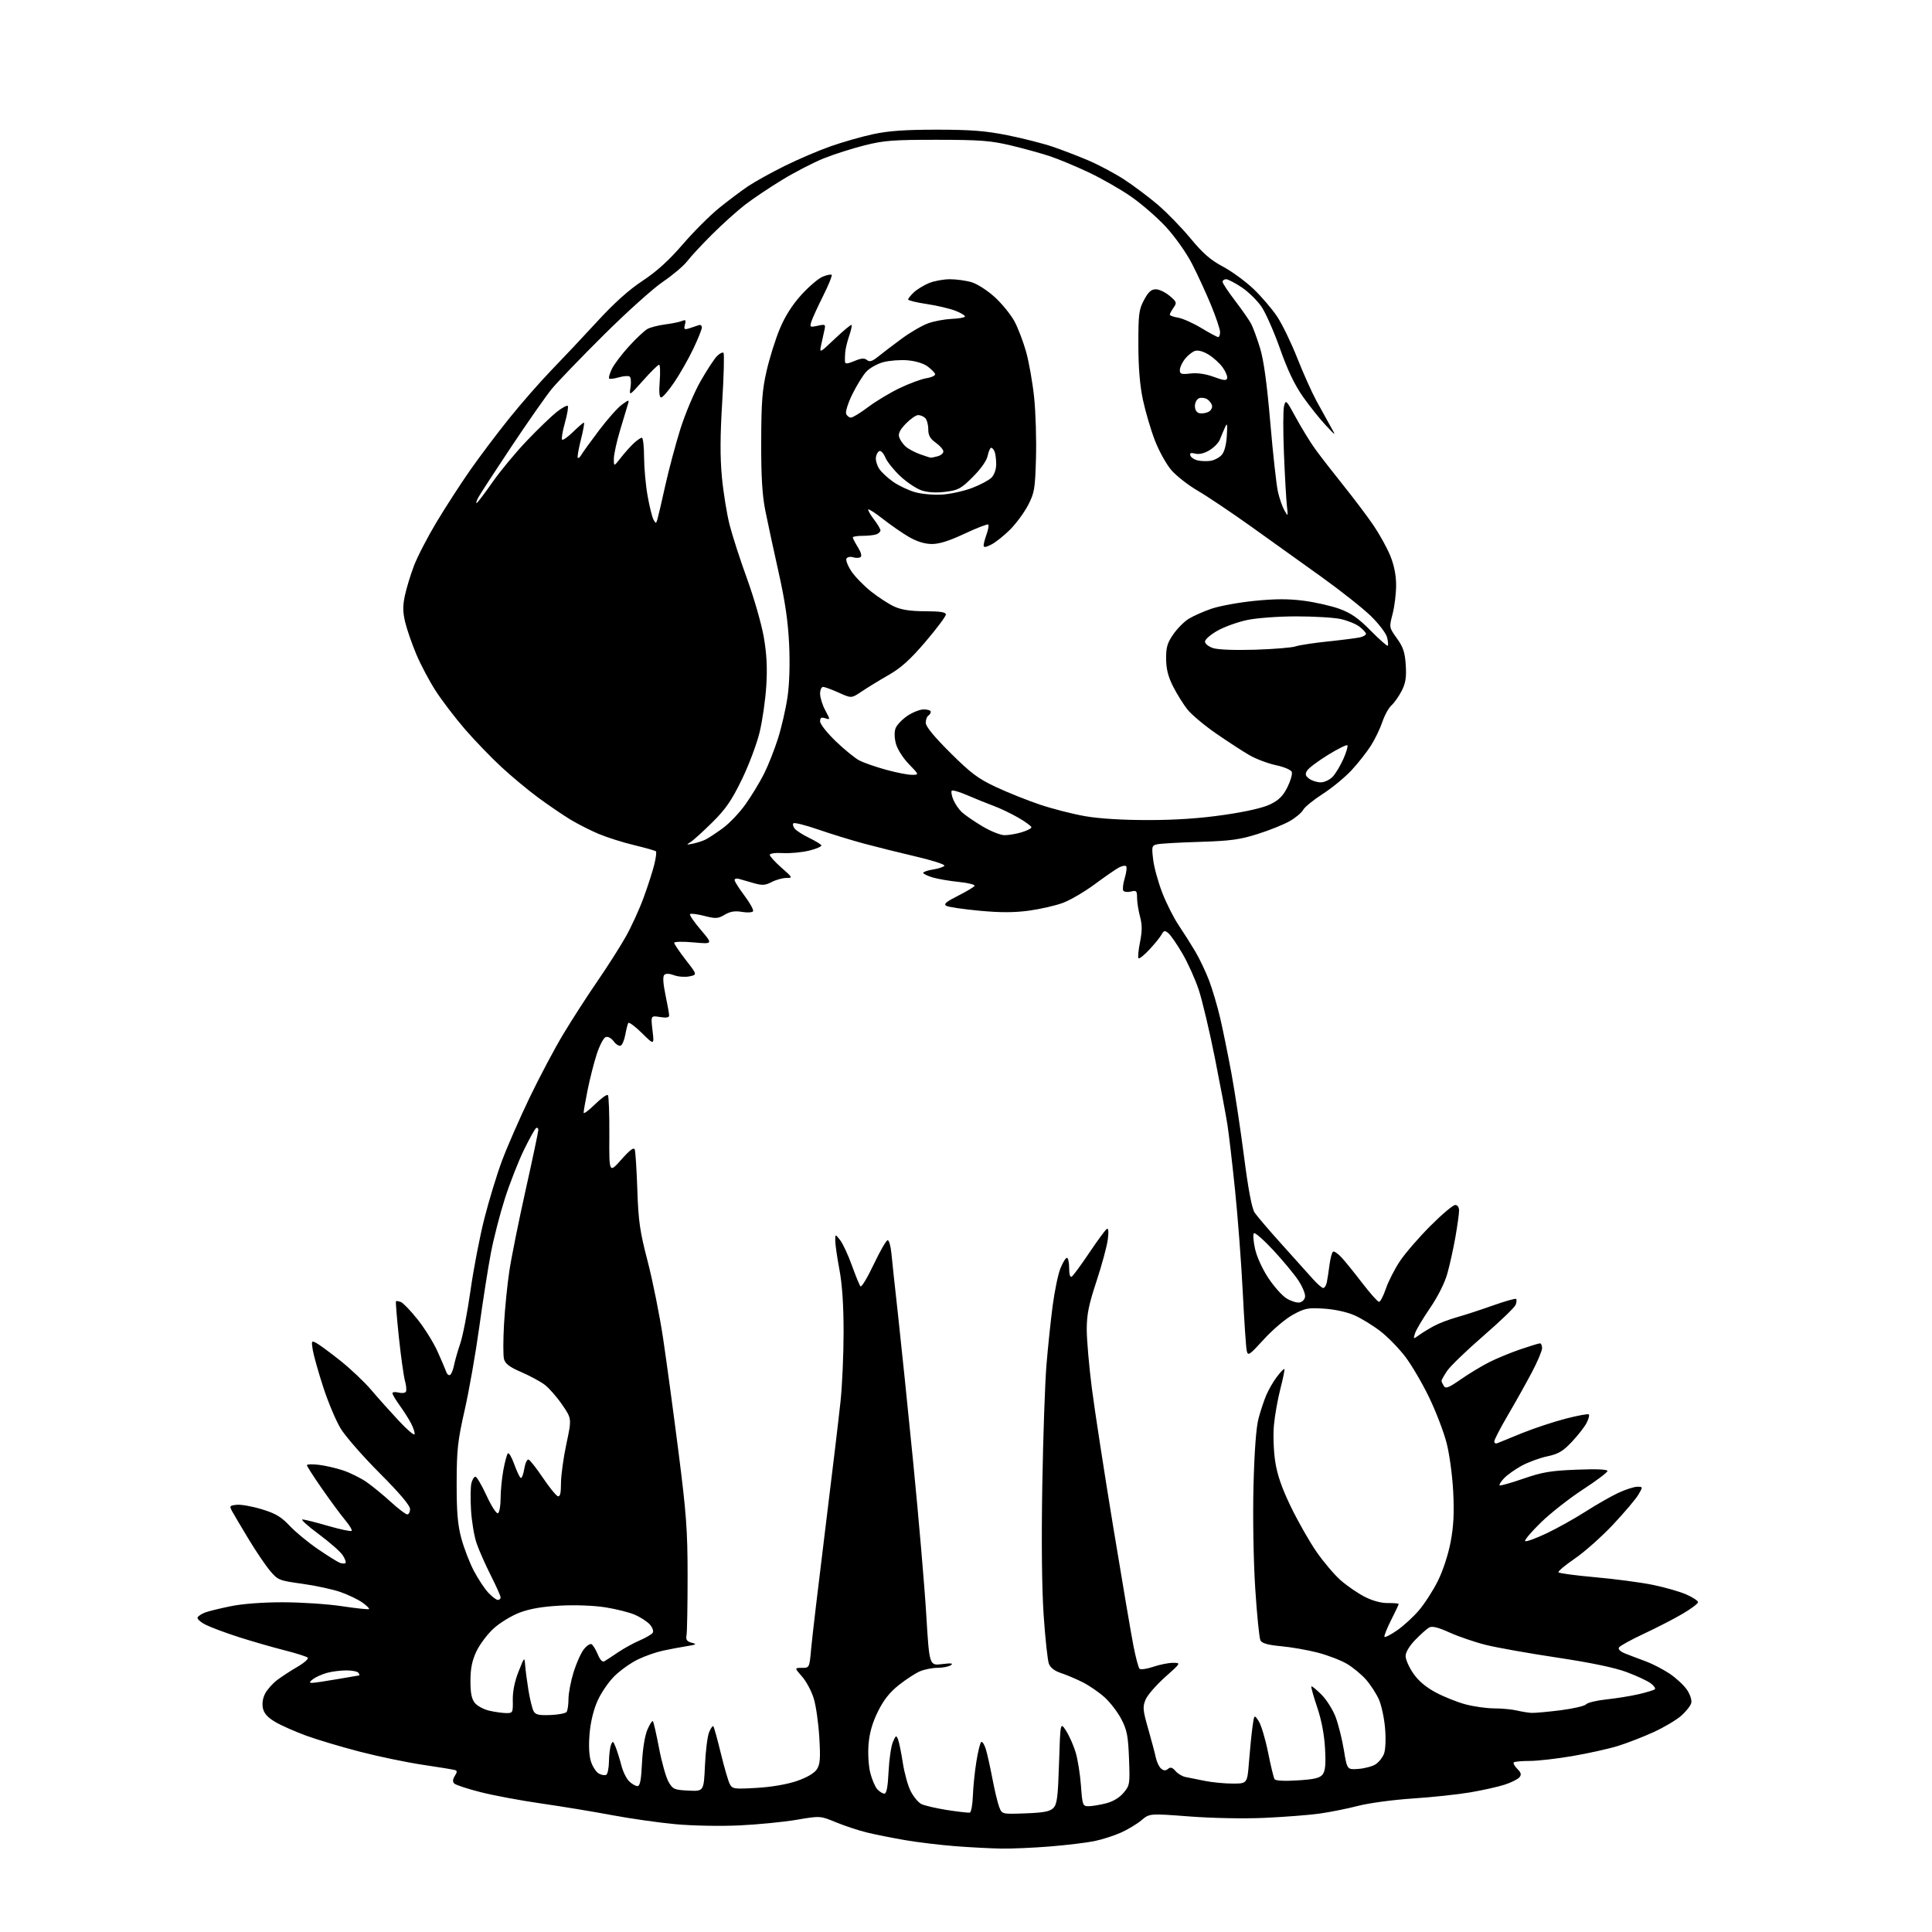 <?xml version="1.0" encoding="UTF-8" standalone="no"?>
<svg 
  version="1.1" 
  xmlns="http://www.w3.org/2000/svg" 
  xmlns:xlink="http://www.w3.org/1999/xlink" 
  xmlns:svg="http://www.w3.org/2000/svg"
  xmlns:rdf="http://www.w3.org/1999/02/22-rdf-syntax-ns#"
  xmlns:cc="http://creativecommons.org/ns#"
  xmlns:dc="http://purl.org/dc/elements/1.1/"
  viewBox="0 0 768 768"
  width="768"
  height="768"
>
<style>svg {background-color: white; }</style>"
<path stroke="none" fill="black" fill-rule="evenodd" d="M398.00,734.84C393.88,734.77 385.67,734.35 379.77,733.89C373.86,733.44 364.86,732.35 359.77,731.48C354.67,730.60 347.80,729.23 344.50,728.42C341.20,727.61 335.70,725.79 332.27,724.37C326.05,721.80 326.05,721.80 316.64,723.40C311.46,724.28 301.21,725.29 293.86,725.63C286.32,725.98 275.24,725.77 268.44,725.14C261.80,724.52 250.43,722.90 243.16,721.53C235.90,720.16 223.34,718.09 215.25,716.93C207.16,715.77 196.28,713.74 191.08,712.42C185.88,711.10 181.15,709.55 180.58,708.98C179.87,708.27 179.94,707.33 180.80,705.95C181.80,704.35 181.79,703.88 180.77,703.60C180.07,703.40 174.32,702.46 168.00,701.52C161.68,700.58 150.49,698.25 143.14,696.35C135.79,694.45 126.18,691.58 121.78,689.98C117.37,688.37 111.83,685.92 109.47,684.53C106.44,682.76 104.97,681.14 104.52,679.08C104.12,677.25 104.44,675.05 105.38,673.24C106.21,671.64 108.37,669.20 110.19,667.83C112.01,666.46 115.67,664.07 118.32,662.53C120.97,660.99 122.77,659.38 122.32,658.94C121.87,658.50 117.67,657.17 113.00,655.99C108.33,654.80 100.22,652.47 95.00,650.80C89.78,649.13 83.80,646.90 81.71,645.84C79.63,644.79 78.21,643.46 78.56,642.90C78.91,642.34 80.23,641.48 81.51,641.00C82.78,640.51 87.29,639.40 91.53,638.53C96.30,637.54 104.26,636.93 112.40,636.93C119.64,636.93 130.23,637.63 135.93,638.49C141.63,639.35 146.47,639.86 146.70,639.63C146.93,639.40 145.73,638.23 144.04,637.03C142.34,635.82 138.45,633.95 135.38,632.87C132.31,631.79 125.47,630.31 120.19,629.58C110.91,628.30 110.48,628.12 107.32,624.38C105.52,622.24 101.68,616.56 98.78,611.75C95.87,606.94 92.95,601.99 92.27,600.75C91.14,598.66 91.26,598.48 94.11,598.18C95.80,598.00 100.27,598.80 104.05,599.95C109.53,601.61 111.77,602.94 115.09,606.48C117.38,608.93 122.46,613.12 126.38,615.80C130.30,618.48 134.24,620.94 135.15,621.27C136.06,621.59 137.05,621.62 137.35,621.32C137.65,621.02 137.14,619.62 136.22,618.21C135.30,616.80 131.01,613.03 126.68,609.83C122.36,606.62 119.45,604.00 120.21,604.00C120.97,604.00 125.55,605.15 130.40,606.56C135.25,607.96 139.47,608.86 139.78,608.55C140.09,608.24 138.93,606.31 137.20,604.25C135.48,602.19 131.35,596.60 128.03,591.83C124.71,587.06 122.00,582.84 122.00,582.44C122.00,582.05 124.14,581.98 126.75,582.29C129.36,582.60 133.75,583.61 136.50,584.55C139.25,585.48 143.36,587.53 145.64,589.09C147.91,590.66 152.25,594.20 155.28,596.97C158.30,599.74 161.28,602.00 161.89,602.00C162.50,602.00 163.00,601.04 163.00,599.86C163.00,598.45 158.84,593.54 150.93,585.61C144.28,578.95 137.31,570.97 135.43,567.88C133.55,564.78 130.42,557.36 128.48,551.38C126.54,545.39 124.67,538.76 124.33,536.64C123.74,532.96 123.81,532.83 125.79,533.89C126.93,534.50 131.20,537.64 135.26,540.87C139.33,544.11 144.87,549.35 147.58,552.54C150.28,555.72 155.19,561.21 158.48,564.73C161.76,568.26 164.60,570.69 164.79,570.14C164.97,569.59 164.37,567.69 163.46,565.91C162.54,564.14 160.49,560.89 158.89,558.70C157.30,556.50 156.00,554.31 156.00,553.83C156.00,553.35 157.08,553.23 158.39,553.56C159.71,553.89 161.04,553.75 161.35,553.24C161.67,552.73 161.50,550.76 160.97,548.86C160.45,546.96 159.36,539.15 158.55,531.49C157.75,523.84 157.23,517.44 157.40,517.27C157.57,517.09 158.45,517.24 159.36,517.58C160.26,517.93 163.25,521.04 166.00,524.50C168.76,527.96 172.31,533.65 173.89,537.15C175.47,540.64 177.04,544.32 177.38,545.31C177.71,546.31 178.40,546.87 178.92,546.55C179.43,546.24 180.13,544.52 180.48,542.74C180.83,540.96 181.95,537.02 182.98,534.00C184.01,530.98 185.83,521.52 187.03,513.00C188.23,504.48 190.71,491.59 192.55,484.36C194.39,477.13 197.54,466.78 199.57,461.36C201.59,455.94 206.49,444.75 210.44,436.50C214.40,428.25 220.48,416.77 223.96,411.00C227.44,405.23 233.53,395.77 237.51,390.00C241.48,384.23 246.55,376.27 248.77,372.32C250.99,368.38 254.18,361.40 255.85,356.82C257.53,352.25 259.43,346.35 260.08,343.71C260.73,341.08 261.03,338.70 260.75,338.42C260.47,338.14 256.59,337.04 252.14,335.97C247.68,334.91 241.31,332.89 238.00,331.50C234.68,330.10 229.61,327.53 226.73,325.78C223.85,324.04 218.20,320.19 214.16,317.23C210.13,314.28 203.42,308.70 199.25,304.84C195.09,300.98 188.54,294.18 184.70,289.73C180.87,285.28 175.68,278.48 173.19,274.62C170.69,270.76 167.22,264.21 165.47,260.05C163.73,255.90 161.74,250.15 161.06,247.29C160.11,243.32 160.08,240.81 160.94,236.79C161.55,233.88 163.17,228.55 164.54,224.95C165.90,221.35 169.95,213.53 173.52,207.57C177.10,201.62 183.04,192.43 186.73,187.14C190.41,181.86 197.40,172.57 202.25,166.52C207.11,160.46 214.80,151.68 219.33,147.00C223.87,142.32 232.03,133.65 237.47,127.73C244.12,120.48 249.99,115.21 255.43,111.63C261.06,107.91 265.88,103.54 271.36,97.18C275.68,92.16 282.20,85.64 285.86,82.68C289.51,79.73 294.66,75.86 297.31,74.07C299.95,72.29 306.48,68.66 311.81,66.02C317.14,63.37 325.43,59.82 330.23,58.14C335.04,56.45 342.69,54.27 347.23,53.30C353.30,52.01 360.02,51.54 372.50,51.55C386.02,51.56 391.76,52.01 400.55,53.77C406.63,54.99 414.73,57.05 418.55,58.36C422.37,59.66 428.77,62.12 432.77,63.83C436.76,65.53 443.06,68.89 446.77,71.29C450.47,73.69 456.48,78.19 460.12,81.28C463.77,84.38 469.66,90.43 473.22,94.73C478.14,100.69 481.22,103.37 486.10,105.96C489.62,107.83 495.09,111.83 498.26,114.84C501.43,117.86 505.67,122.81 507.69,125.85C509.70,128.88 513.28,136.26 515.64,142.24C518.00,148.22 521.44,155.90 523.28,159.31C525.13,162.71 527.66,167.30 528.91,169.50C531.18,173.50 531.18,173.50 526.96,169.00C524.64,166.53 520.58,161.44 517.95,157.71C514.64,153.01 511.84,147.16 508.88,138.76C506.52,132.08 503.22,124.56 501.55,122.06C499.87,119.55 496.31,116.04 493.64,114.25C490.96,112.46 488.15,111.00 487.39,111.00C486.62,111.00 486.00,111.47 486.00,112.04C486.00,112.61 488.26,116.02 491.02,119.62C493.77,123.22 496.65,127.36 497.41,128.83C498.16,130.30 499.73,134.59 500.89,138.36C502.34,143.07 503.62,152.35 504.95,167.89C506.02,180.35 507.38,192.73 507.98,195.40C508.57,198.06 509.74,201.42 510.56,202.87C512.03,205.45 512.05,205.41 511.56,201.00C511.28,198.53 510.75,189.24 510.39,180.36C510.02,171.49 510.04,162.97 510.43,161.42C511.10,158.75 511.31,158.96 515.17,166.06C517.39,170.15 520.83,175.75 522.81,178.50C524.80,181.25 529.86,187.78 534.05,193.00C538.24,198.22 543.61,205.35 545.98,208.84C548.35,212.32 551.34,217.72 552.62,220.84C554.16,224.58 554.96,228.55 554.98,232.53C554.99,235.85 554.37,241.01 553.59,244.00C552.18,249.43 552.18,249.43 555.30,253.76C557.80,257.25 558.49,259.33 558.81,264.38C559.12,269.26 558.76,271.54 557.21,274.58C556.11,276.74 554.28,279.34 553.15,280.37C552.01,281.39 550.37,284.37 549.51,286.97C548.64,289.58 546.59,293.83 544.95,296.41C543.31,299.00 539.84,303.41 537.23,306.21C534.63,309.01 529.49,313.24 525.81,315.60C522.13,317.97 518.63,320.82 518.04,321.92C517.45,323.03 515.06,325.04 512.73,326.38C510.40,327.73 504.68,330.04 500.00,331.51C492.88,333.77 489.15,334.27 477.00,334.65C469.02,334.89 461.43,335.32 460.12,335.60C457.86,336.08 457.77,336.38 458.39,341.63C458.74,344.67 460.37,350.61 462.00,354.83C463.63,359.05 466.56,364.86 468.50,367.74C470.45,370.63 473.44,375.35 475.15,378.24C476.86,381.13 479.34,386.37 480.67,389.87C481.99,393.38 483.96,400.05 485.04,404.69C486.13,409.34 488.13,419.19 489.50,426.59C490.87,433.99 493.12,448.91 494.52,459.74C496.19,472.72 497.62,480.29 498.71,481.97C499.61,483.36 504.44,489.02 509.43,494.54C514.42,500.07 519.97,506.26 521.77,508.29C523.58,510.33 525.48,512.00 526.01,512.00C526.53,512.00 527.17,510.99 527.43,509.75C527.68,508.51 528.17,505.37 528.50,502.77C528.84,500.17 529.47,497.83 529.90,497.56C530.34,497.29 531.83,498.29 533.22,499.79C534.62,501.28 538.34,505.88 541.49,510.00C544.65,514.12 547.66,517.50 548.18,517.50C548.71,517.50 549.94,515.12 550.93,512.21C551.91,509.31 554.45,504.36 556.57,501.21C558.69,498.07 564.13,491.79 568.67,487.25C573.20,482.71 577.61,479.00 578.46,479.00C579.39,479.00 580.00,479.89 580.00,481.25C580.00,482.49 579.34,487.23 578.54,491.80C577.73,496.36 576.30,502.88 575.34,506.27C574.30,510.00 571.56,515.44 568.45,519.99C565.61,524.13 562.94,528.63 562.51,529.97C561.74,532.39 561.76,532.40 564.12,530.71C565.43,529.77 568.09,528.14 570.04,527.09C571.99,526.03 576.04,524.49 579.04,523.65C582.04,522.82 588.48,520.72 593.34,518.99C598.20,517.26 602.40,516.07 602.68,516.35C602.96,516.62 602.88,517.67 602.50,518.67C602.13,519.68 596.36,525.24 589.68,531.02C583.01,536.81 576.53,543.06 575.27,544.92C574.02,546.78 573.01,548.57 573.02,548.90C573.02,549.23 573.44,550.15 573.94,550.94C574.69,552.13 575.91,551.65 580.68,548.32C583.88,546.09 588.98,543.01 592.00,541.48C595.02,539.96 600.62,537.65 604.43,536.36C608.23,535.06 611.72,534.00 612.18,534.00C612.63,534.00 613.00,534.87 613.00,535.92C613.00,536.98 611.14,541.37 608.86,545.67C606.58,549.98 602.31,557.61 599.36,562.63C596.41,567.65 594.00,572.31 594.00,572.99C594.00,573.66 594.56,573.97 595.25,573.68C595.94,573.39 600.33,571.60 605.00,569.70C609.67,567.81 617.44,565.23 622.26,563.97C627.08,562.72 631.28,561.94 631.59,562.25C631.89,562.56 631.49,564.09 630.68,565.66C629.87,567.22 627.25,570.59 624.85,573.13C621.29,576.92 619.52,577.97 615.09,578.91C612.12,579.53 607.53,581.22 604.89,582.65C602.26,584.09 599.10,586.33 597.88,587.63C596.66,588.93 595.86,590.20 596.12,590.45C596.37,590.70 600.61,589.51 605.54,587.80C613.09,585.19 616.43,584.62 626.75,584.22C634.64,583.90 639.00,584.09 639.00,584.74C639.00,585.29 634.61,588.60 629.25,592.09C623.89,595.58 616.38,601.47 612.56,605.19C608.74,608.91 605.91,612.24 606.27,612.60C606.63,612.96 610.43,611.59 614.71,609.56C619.00,607.53 626.01,603.61 630.31,600.86C634.60,598.11 640.45,594.77 643.31,593.44C646.16,592.11 649.54,591.02 650.81,591.01C653.11,591.00 653.11,591.01 651.31,594.11C650.31,595.82 645.80,601.17 641.27,605.99C636.74,610.82 629.89,616.91 626.05,619.53C622.21,622.16 619.27,624.62 619.51,625.01C619.75,625.40 626.35,626.29 634.18,626.98C642.02,627.68 652.32,629.04 657.08,630.02C661.84,630.99 667.82,632.71 670.37,633.84C672.92,634.97 675.00,636.34 675.00,636.90C675.00,637.45 672.21,639.54 668.80,641.54C665.39,643.54 658.48,647.10 653.44,649.45C648.41,651.80 643.96,654.25 643.57,654.89C643.12,655.61 644.10,656.54 646.18,657.36C648.01,658.08 651.65,659.47 654.28,660.43C656.90,661.40 661.16,663.61 663.75,665.34C666.33,667.08 669.43,669.97 670.63,671.76C671.87,673.62 672.59,675.87 672.29,677.00C672.00,678.10 670.19,680.39 668.25,682.08C666.32,683.78 661.37,686.71 657.25,688.58C653.14,690.46 646.79,692.92 643.14,694.05C639.49,695.18 631.39,696.98 625.15,698.05C618.91,699.12 611.22,700.00 608.07,700.00C604.91,700.00 602.07,700.26 601.75,700.58C601.43,700.90 602.06,702.06 603.15,703.15C604.68,704.68 604.87,705.45 603.99,706.51C603.36,707.27 600.74,708.58 598.17,709.42C595.60,710.26 589.44,711.64 584.48,712.49C579.52,713.33 569.17,714.44 561.48,714.94C553.76,715.45 544.08,716.76 539.86,717.86C535.65,718.96 528.76,720.34 524.54,720.93C520.31,721.52 510.48,722.28 502.68,722.63C494.44,723.00 481.90,722.76 472.73,722.06C456.96,720.86 456.96,720.86 453.73,723.59C451.95,725.09 448.25,727.31 445.50,728.53C442.75,729.76 438.02,731.26 435.00,731.88C431.97,732.50 424.10,733.45 417.50,733.99C410.90,734.53 402.12,734.91 398.00,734.84zM385.50,720.55C386.05,720.44 386.60,717.45 386.73,713.92C386.85,710.39 387.48,704.22 388.13,700.22C388.77,696.21 389.64,692.72 390.07,692.46C390.49,692.20 391.30,693.45 391.86,695.24C392.42,697.03 393.60,702.33 394.49,707.00C395.38,711.67 396.60,716.78 397.21,718.34C398.32,721.18 398.32,721.18 407.62,720.84C414.89,720.57 417.32,720.11 418.70,718.73C420.21,717.22 420.55,714.48 420.99,700.73C421.50,684.50 421.50,684.50 423.77,688.00C425.01,689.92 426.72,693.75 427.56,696.50C428.40,699.25 429.36,705.21 429.69,709.75C430.27,717.63 430.40,718.00 432.71,718.00C434.03,718.00 437.12,717.49 439.57,716.88C442.42,716.16 444.96,714.65 446.62,712.68C449.12,709.71 449.19,709.22 448.80,699.05C448.46,690.10 448.00,687.73 445.78,683.44C444.33,680.65 441.34,676.73 439.11,674.72C436.89,672.71 432.92,669.99 430.29,668.67C427.65,667.35 423.78,665.72 421.69,665.04C419.23,664.24 417.55,662.94 416.95,661.37C416.44,660.03 415.51,651.41 414.88,642.22C414.15,631.59 413.95,612.75 414.33,590.50C414.65,571.25 415.40,549.71 415.98,542.64C416.56,535.57 417.67,524.98 418.44,519.11C419.21,513.23 420.60,506.53 421.53,504.21C422.46,501.90 423.62,500.00 424.11,500.00C424.60,500.00 425.00,501.83 425.00,504.06C425.00,506.57 425.39,507.88 426.02,507.49C426.59,507.14 429.73,502.87 433.00,498.00C436.27,493.13 439.41,488.87 439.96,488.52C440.62,488.12 440.77,489.57 440.37,492.70C440.04,495.34 438.02,502.80 435.89,509.27C432.77,518.70 432.00,522.52 432.00,528.48C432.00,532.58 432.91,543.03 434.01,551.71C435.12,560.40 438.95,585.27 442.53,607.00C446.10,628.73 449.74,650.10 450.61,654.50C451.48,658.90 452.54,662.87 452.97,663.33C453.41,663.79 455.86,663.45 458.42,662.58C460.98,661.71 464.52,661.00 466.28,661.00C469.50,661.01 469.50,661.01 463.12,666.70C459.60,669.84 456.12,673.86 455.38,675.63C454.18,678.52 454.29,679.78 456.41,687.19C457.72,691.76 459.09,696.93 459.46,698.68C459.83,700.43 460.77,702.40 461.56,703.05C462.60,703.92 463.36,703.95 464.31,703.16C465.29,702.35 466.04,702.56 467.28,704.01C468.19,705.07 469.96,706.14 471.22,706.38C472.47,706.62 475.90,707.31 478.83,707.91C481.76,708.51 486.78,709.00 489.99,709.00C495.82,709.00 495.82,709.00 496.50,700.25C496.88,695.44 497.50,689.25 497.88,686.50C498.57,681.50 498.57,681.50 500.33,684.15C501.30,685.61 502.98,691.16 504.05,696.49C505.12,701.83 506.29,706.66 506.64,707.23C507.05,707.88 510.43,708.07 515.83,707.73C522.56,707.31 524.68,706.80 525.78,705.35C526.83,703.97 527.07,701.33 526.72,695.00C526.42,689.50 525.31,683.72 523.59,678.62C522.12,674.29 521.09,670.57 521.30,670.37C521.50,670.17 523.31,671.64 525.32,673.65C527.33,675.66 529.86,679.69 530.95,682.60C532.04,685.51 533.51,691.40 534.22,695.70C535.50,703.50 535.50,703.50 540.00,703.17C542.48,702.98 545.53,702.17 546.79,701.36C548.06,700.56 549.56,698.68 550.14,697.20C550.76,695.62 550.95,691.45 550.60,687.15C550.28,683.12 549.17,677.92 548.15,675.60C547.13,673.29 544.81,669.72 543.01,667.66C541.20,665.61 537.76,662.77 535.35,661.36C532.94,659.95 527.72,657.95 523.74,656.92C519.76,655.90 513.22,654.75 509.21,654.39C504.02,653.91 501.67,653.25 501.05,652.10C500.58,651.21 499.64,641.88 498.97,631.35C498.27,620.34 497.98,603.16 498.28,590.86C498.62,577.17 499.33,567.53 500.25,564.00C501.04,560.98 502.45,556.72 503.38,554.55C504.30,552.38 506.22,549.09 507.63,547.24C509.05,545.38 510.36,544.03 510.56,544.22C510.75,544.42 510.04,547.93 508.98,552.04C507.92,556.14 506.76,562.65 506.41,566.50C506.05,570.40 506.28,576.83 506.92,581.00C507.74,586.34 509.54,591.52 513.16,599.00C515.95,604.77 520.51,612.79 523.29,616.81C526.07,620.84 530.40,625.95 532.92,628.17C535.44,630.39 539.75,633.35 542.50,634.75C545.65,636.36 549.07,637.28 551.75,637.24C554.09,637.21 556.00,637.38 556.00,637.62C556.00,637.86 554.62,640.79 552.93,644.13C551.25,647.47 550.09,650.43 550.36,650.70C550.64,650.97 552.88,649.81 555.34,648.11C557.81,646.41 561.68,642.88 563.94,640.26C566.21,637.64 569.63,632.35 571.55,628.50C573.59,624.40 575.70,617.98 576.64,613.00C577.83,606.75 578.10,601.46 577.67,593.00C577.35,586.61 576.18,577.98 575.04,573.59C573.92,569.23 570.82,561.13 568.15,555.59C565.48,550.04 561.22,542.75 558.67,539.38C556.12,536.02 551.64,531.42 548.71,529.17C545.79,526.91 541.17,524.08 538.45,522.87C535.49,521.56 530.63,520.49 526.36,520.21C519.93,519.80 518.71,520.03 513.99,522.60C511.08,524.19 505.93,528.54 502.43,532.38C496.56,538.81 496.08,539.13 495.59,536.90C495.30,535.58 494.59,525.05 494.01,513.50C493.43,501.95 492.05,483.73 490.94,473.00C489.84,462.27 488.47,450.57 487.91,447.00C487.35,443.43 485.13,431.61 482.97,420.75C480.81,409.88 477.89,397.55 476.48,393.35C475.07,389.14 472.16,382.69 470.01,379.02C467.86,375.34 465.36,371.72 464.46,370.96C463.03,369.78 462.66,369.86 461.72,371.53C461.13,372.59 458.96,375.27 456.90,377.47C454.84,379.68 452.89,381.23 452.58,380.91C452.26,380.59 452.53,377.72 453.17,374.52C454.06,370.09 454.06,367.67 453.17,364.34C452.53,361.94 452.00,358.58 452.00,356.88C452.00,354.10 451.75,353.85 449.56,354.40C448.22,354.73 446.85,354.56 446.51,354.02C446.18,353.48 446.45,351.23 447.11,349.01C447.78,346.80 448.02,344.69 447.66,344.33C447.29,343.96 445.99,344.21 444.75,344.87C443.51,345.54 439.20,348.52 435.17,351.50C431.14,354.48 425.46,357.81 422.56,358.89C419.66,359.98 413.60,361.37 409.11,361.99C403.15,362.80 397.77,362.81 389.33,362.03C382.95,361.43 377.03,360.56 376.18,360.08C374.99,359.41 376.04,358.50 380.74,356.13C384.10,354.43 387.10,352.65 387.40,352.16C387.70,351.67 384.92,350.97 381.23,350.59C377.53,350.22 372.81,349.41 370.75,348.80C368.69,348.18 367.00,347.36 367.00,346.97C367.00,346.58 368.77,345.97 370.94,345.63C373.11,345.28 375.13,344.61 375.42,344.13C375.71,343.66 370.67,342.03 364.23,340.52C357.78,339.01 348.45,336.69 343.50,335.36C338.55,334.03 330.36,331.51 325.29,329.76C320.23,328.01 315.77,326.89 315.40,327.27C315.02,327.64 315.27,328.62 315.94,329.43C316.61,330.24 319.15,331.86 321.58,333.04C324.00,334.21 326.22,335.54 326.49,335.99C326.77,336.44 324.63,337.39 321.75,338.11C318.86,338.82 314.14,339.28 311.25,339.11C308.19,338.94 306.00,339.24 306.00,339.82C306.00,340.38 308.09,342.67 310.64,344.92C315.13,348.87 315.19,349.00 312.59,349.00C311.11,349.00 308.50,349.72 306.79,350.61C304.19,351.95 303.00,352.03 299.59,351.05C297.34,350.40 294.71,349.65 293.75,349.37C292.79,349.09 292.00,349.30 292.00,349.83C292.00,350.36 293.78,353.17 295.96,356.07C298.13,358.96 299.66,361.74 299.35,362.24C299.05,362.73 297.06,362.85 294.94,362.49C292.13,362.01 290.27,362.32 288.07,363.62C285.39,365.20 284.52,365.25 279.97,364.09C277.17,363.37 274.62,363.05 274.30,363.37C273.98,363.69 275.90,366.51 278.57,369.63C283.42,375.31 283.42,375.31 275.71,374.62C271.47,374.23 268.00,374.31 268.00,374.78C268.00,375.26 270.07,378.31 272.59,381.57C277.19,387.48 277.19,387.48 274.03,388.13C272.29,388.48 269.55,388.28 267.95,387.67C266.05,386.96 264.69,386.91 264.05,387.55C263.42,388.18 263.59,390.97 264.54,395.51C265.34,399.35 266.00,403.03 266.00,403.69C266.00,404.50 264.83,404.68 262.34,404.28C258.69,403.69 258.69,403.69 259.38,409.59C260.08,415.50 260.08,415.50 255.16,410.65C252.45,407.99 250.02,406.19 249.75,406.65C249.48,407.12 248.96,409.17 248.59,411.21C248.22,413.26 247.43,415.24 246.82,415.61C246.22,415.98 244.94,415.25 243.99,413.99C242.95,412.61 241.65,411.92 240.73,412.27C239.90,412.59 238.29,415.70 237.17,419.18C236.05,422.66 234.43,429.04 233.57,433.36C232.70,437.68 232.00,441.71 232.00,442.32C232.00,442.92 234.02,441.44 236.48,439.02C238.94,436.60 241.26,434.93 241.64,435.30C242.01,435.68 242.27,442.83 242.22,451.20C242.13,466.42 242.13,466.42 246.98,460.96C250.45,457.05 251.97,455.93 252.34,457.00C252.62,457.82 253.08,465.02 253.35,473.00C253.77,485.45 254.35,489.47 257.48,501.50C259.48,509.20 262.23,522.92 263.59,532.00C264.95,541.08 267.69,561.33 269.69,577.00C272.85,601.76 273.32,608.26 273.33,626.50C273.33,638.05 273.14,648.60 272.91,649.94C272.59,651.87 273.02,652.51 275.00,653.02C277.14,653.57 276.85,653.77 273.00,654.38C270.52,654.77 266.25,655.58 263.50,656.17C260.75,656.76 256.25,658.34 253.50,659.69C250.75,661.03 246.62,663.96 244.33,666.20C242.03,668.44 238.99,672.85 237.57,676.01C235.94,679.65 234.76,684.50 234.36,689.21C233.96,694.03 234.16,697.97 234.95,700.34C235.61,702.36 237.03,704.48 238.10,705.05C239.17,705.63 240.48,705.82 241.02,705.49C241.56,705.15 242.03,702.77 242.07,700.19C242.11,697.61 242.48,694.64 242.89,693.60C243.55,691.91 243.76,692.02 244.77,694.60C245.39,696.19 246.40,699.44 247.01,701.80C247.61,704.17 248.98,706.98 250.05,708.05C251.12,709.12 252.62,710.00 253.38,710.00C254.42,710.00 254.87,707.73 255.21,700.75C255.48,695.24 256.34,689.92 257.34,687.60C258.27,685.45 259.25,683.92 259.53,684.20C259.81,684.48 260.92,689.32 261.99,694.97C263.07,700.61 264.77,706.64 265.78,708.36C267.47,711.27 268.06,711.52 273.69,711.79C279.77,712.09 279.77,712.09 280.23,701.79C280.48,696.13 281.22,690.20 281.87,688.61C282.52,687.02 283.28,685.95 283.56,686.22C283.83,686.50 285.17,691.32 286.53,696.93C287.89,702.54 289.50,708.07 290.11,709.21C291.15,711.15 291.83,711.24 300.86,710.71C306.79,710.35 312.92,709.30 316.80,707.96C320.78,706.58 323.68,704.89 324.70,703.34C326.01,701.33 326.19,699.09 325.69,690.70C325.36,685.09 324.38,678.13 323.50,675.24C322.63,672.34 320.54,668.40 318.85,666.49C315.79,663.00 315.79,663.00 318.78,663.00C321.77,663.00 321.77,663.00 322.46,655.25C322.84,650.99 325.35,629.73 328.04,608.00C330.73,586.27 333.47,563.33 334.13,557.00C334.80,550.67 335.34,538.30 335.34,529.50C335.34,518.78 334.79,510.57 333.67,504.62C332.75,499.73 332.01,494.56 332.02,493.12C332.04,490.50 332.04,490.50 333.99,493.00C335.06,494.38 337.15,498.88 338.63,503.00C340.11,507.12 341.65,510.88 342.05,511.34C342.46,511.81 344.83,507.87 347.33,502.59C349.83,497.32 352.32,493.00 352.86,493.00C353.41,493.00 354.08,495.36 354.35,498.25C354.62,501.14 355.79,512.05 356.96,522.50C358.12,532.95 360.85,559.50 363.03,581.50C365.20,603.50 367.53,630.64 368.20,641.81C369.43,662.13 369.43,662.13 374.46,661.51C378.10,661.06 379.08,661.17 378.00,661.93C377.18,662.50 374.80,662.98 372.72,662.98C370.64,662.99 367.49,663.61 365.72,664.36C363.95,665.10 360.18,667.56 357.33,669.81C353.64,672.74 351.26,675.76 348.97,680.40C346.76,684.90 345.62,688.89 345.26,693.39C344.96,697.04 345.26,702.00 345.94,704.70C346.61,707.34 347.86,710.29 348.73,711.25C349.60,712.21 350.87,713.00 351.56,713.00C352.42,713.00 352.93,710.34 353.22,704.25C353.45,699.44 354.22,694.15 354.93,692.50C356.11,689.75 356.28,689.67 357.00,691.50C357.42,692.60 358.28,696.79 358.89,700.80C359.51,704.82 360.91,709.86 362.01,712.02C363.11,714.17 364.97,716.45 366.16,717.08C367.34,717.72 371.95,718.80 376.40,719.50C380.86,720.19 384.95,720.66 385.50,720.55zM218.78,681.75C221.93,681.63 224.83,681.08 225.23,680.52C225.64,679.96 225.98,677.63 225.98,675.36C225.99,673.08 226.90,668.30 228.00,664.74C229.10,661.19 230.93,657.08 232.08,655.63C233.22,654.17 234.62,653.27 235.18,653.61C235.74,653.96 236.85,655.78 237.63,657.66C238.55,659.87 239.49,660.83 240.28,660.37C240.95,659.98 243.39,658.38 245.70,656.81C248.01,655.25 251.90,653.11 254.34,652.07C256.78,651.02 259.10,649.65 259.49,649.02C259.88,648.39 259.36,646.94 258.35,645.79C257.33,644.65 254.70,642.92 252.50,641.95C250.30,640.97 245.00,639.63 240.72,638.95C236.12,638.22 228.77,637.94 222.72,638.26C215.65,638.63 210.68,639.49 206.58,641.03C203.30,642.27 198.66,645.11 196.18,647.39C193.71,649.65 190.64,653.75 189.36,656.50C187.65,660.15 187.02,663.29 187.01,668.14C187.00,672.98 187.47,675.36 188.75,676.94C189.71,678.13 192.30,679.52 194.50,680.03C196.70,680.54 199.72,680.96 201.22,680.98C203.85,681.00 203.93,680.82 203.84,675.75C203.78,672.38 204.59,668.35 206.12,664.50C208.47,658.58 208.50,658.54 208.76,662.00C208.91,663.92 209.50,668.39 210.07,671.93C210.65,675.46 211.56,679.17 212.09,680.17C212.87,681.63 214.14,681.93 218.78,681.75zM608.89,680.90C610.20,680.95 615.37,680.48 620.39,679.85C625.40,679.21 629.95,678.15 630.51,677.49C631.06,676.83 634.66,675.96 638.51,675.55C642.35,675.15 648.13,674.22 651.35,673.48C654.57,672.74 657.49,671.84 657.84,671.50C658.19,671.15 657.45,670.09 656.20,669.15C654.95,668.20 650.68,666.21 646.71,664.72C641.93,662.92 632.60,660.97 619.00,658.92C607.73,657.23 594.94,654.95 590.59,653.86C586.24,652.77 579.79,650.56 576.24,648.96C571.74,646.91 569.31,646.31 568.15,646.94C567.24,647.44 564.76,649.64 562.62,651.84C560.25,654.29 558.75,656.80 558.75,658.31C558.75,659.67 560.12,662.77 561.80,665.21C563.84,668.17 566.81,670.68 570.76,672.79C574.00,674.52 579.33,676.65 582.58,677.51C585.84,678.38 590.98,679.10 594.00,679.11C597.02,679.12 601.08,679.50 603.00,679.96C604.92,680.42 607.57,680.84 608.89,680.90zM124.00,668.97C124.83,668.98 129.32,668.32 134.00,667.50C138.68,666.68 142.64,666.00 142.81,666.00C142.98,666.00 142.84,665.55 142.50,665.00C142.16,664.45 140.00,664.00 137.69,664.01C135.39,664.01 131.90,664.45 129.95,665.00C128.00,665.54 125.53,666.65 124.45,667.46C122.97,668.58 122.86,668.94 124.00,668.97zM197.90,636.00C198.51,636.00 199.00,635.54 199.00,634.98C199.00,634.43 197.24,630.49 195.09,626.23C192.95,621.98 190.41,616.25 189.46,613.50C188.51,610.75 187.51,604.81 187.24,600.31C186.97,595.80 187.04,590.96 187.40,589.56C187.75,588.15 188.47,587.00 188.99,587.00C189.51,587.00 191.51,590.41 193.44,594.58C195.44,598.90 197.38,601.88 197.97,601.52C198.54,601.17 199.00,598.52 199.00,595.62C199.00,592.73 199.49,587.70 200.08,584.43C200.68,581.17 201.49,578.16 201.88,577.75C202.28,577.33 203.41,579.25 204.40,582.00C205.39,584.76 206.55,587.22 206.98,587.49C207.40,587.75 208.04,586.14 208.40,583.91C208.76,581.67 209.52,580.01 210.11,580.20C210.69,580.40 213.27,583.67 215.83,587.48C218.40,591.28 221.06,594.57 221.75,594.78C222.65,595.06 223.00,593.60 223.00,589.62C223.00,586.57 223.96,579.54 225.14,574.01C227.29,563.94 227.29,563.94 223.46,558.38C221.36,555.32 218.25,551.77 216.57,550.49C214.88,549.20 210.68,546.93 207.23,545.44C202.50,543.39 200.82,542.11 200.34,540.22C199.99,538.84 200.00,532.58 200.36,526.30C200.72,520.02 201.67,510.52 202.48,505.19C203.28,499.86 206.20,485.38 208.96,473.00C211.72,460.62 213.98,449.91 213.99,449.19C213.99,448.47 213.60,448.13 213.11,448.43C212.62,448.74 210.42,452.70 208.21,457.24C206.01,461.78 202.62,470.45 200.68,476.50C198.75,482.55 196.25,492.23 195.15,498.00C194.04,503.77 191.96,517.05 190.52,527.50C189.08,537.95 186.47,552.80 184.72,560.50C181.93,572.81 181.55,576.32 181.53,589.50C181.51,601.10 181.93,606.09 183.38,611.50C184.42,615.35 186.64,621.13 188.32,624.35C190.01,627.57 192.60,631.51 194.09,633.10C195.58,634.70 197.30,636.00 197.90,636.00zM516.50,517.77C517.63,517.62 518.63,516.62 518.79,515.48C518.95,514.37 517.74,511.45 516.11,508.98C514.47,506.52 510.01,501.12 506.18,497.00C502.35,492.88 498.87,489.83 498.45,490.24C498.03,490.65 498.23,493.46 498.91,496.48C499.62,499.66 501.87,504.57 504.23,508.10C506.47,511.47 509.70,515.08 511.41,516.13C513.11,517.18 515.40,517.91 516.50,517.77zM275.50,335.35C277.15,335.00 279.40,334.27 280.50,333.72C281.60,333.18 284.65,331.17 287.27,329.26C289.90,327.36 294.01,323.03 296.40,319.65C298.80,316.27 302.11,310.80 303.76,307.50C305.41,304.20 307.90,297.89 309.29,293.48C310.69,289.06 312.38,281.68 313.05,277.07C313.82,271.83 314.05,263.98 313.69,256.10C313.26,247.00 312.10,239.06 309.51,227.50C307.54,218.70 305.16,207.68 304.23,203.00C302.99,196.74 302.55,189.50 302.59,175.50C302.63,159.83 303.01,154.89 304.76,147.33C305.92,142.28 308.27,134.80 309.98,130.70C312.03,125.77 314.91,121.22 318.50,117.26C321.48,113.97 325.30,110.70 326.99,110.00C328.68,109.30 330.30,108.97 330.60,109.26C330.89,109.55 329.36,113.33 327.19,117.65C325.03,121.97 322.93,126.56 322.53,127.85C321.84,130.07 321.98,130.16 325.04,129.49C328.06,128.83 328.24,128.94 327.74,131.14C327.45,132.44 326.87,135.07 326.45,137.00C325.70,140.50 325.70,140.50 331.90,134.63C335.31,131.41 338.28,128.95 338.50,129.17C338.73,129.40 338.30,131.36 337.55,133.54C336.81,135.72 336.10,138.62 335.99,140.00C335.87,141.38 335.83,143.07 335.89,143.76C335.97,144.74 336.83,144.68 339.64,143.51C342.38,142.36 343.61,142.27 344.64,143.12C345.70,143.99 346.74,143.65 349.25,141.62C351.04,140.17 355.26,136.96 358.63,134.49C362.00,132.02 366.68,129.32 369.02,128.49C371.37,127.66 375.51,126.89 378.22,126.77C380.93,126.65 383.34,126.26 383.57,125.89C383.80,125.51 382.16,124.48 379.94,123.59C377.71,122.70 372.54,121.47 368.44,120.86C364.35,120.26 361.00,119.44 361.00,119.05C361.00,118.67 362.02,117.39 363.26,116.22C364.51,115.05 367.19,113.40 369.23,112.55C371.27,111.70 375.04,111.00 377.60,111.00C380.17,111.00 384.07,111.54 386.27,112.20C388.47,112.86 392.60,115.52 395.43,118.11C398.27,120.70 401.77,125.00 403.22,127.66C404.67,130.33 406.78,135.85 407.92,139.94C409.05,144.03 410.48,152.16 411.09,158.02C411.70,163.87 412.03,174.70 411.82,182.08C411.47,194.41 411.21,195.93 408.66,200.84C407.13,203.77 403.93,208.12 401.55,210.51C399.16,212.89 395.82,215.56 394.11,216.44C391.91,217.58 391.00,217.70 391.00,216.85C391.00,216.18 391.54,214.16 392.19,212.35C392.85,210.53 393.14,208.81 392.85,208.52C392.56,208.22 388.32,209.86 383.43,212.15C377.14,215.09 373.29,216.29 370.26,216.25C367.48,216.20 364.32,215.21 361.24,213.40C358.63,211.88 354.05,208.70 351.05,206.35C348.05,204.00 345.40,202.27 345.16,202.51C344.92,202.75 345.91,204.50 347.36,206.41C348.81,208.31 350.00,210.30 350.00,210.83C350.00,211.35 349.29,212.06 348.42,212.39C347.55,212.73 345.07,213.00 342.92,213.00C340.76,213.00 339.00,213.28 339.00,213.63C339.00,213.98 339.91,215.74 341.03,217.55C342.33,219.66 342.69,221.07 342.02,221.49C341.45,221.84 340.12,221.86 339.08,221.52C338.03,221.19 336.86,221.41 336.49,222.02C336.12,222.62 336.98,224.88 338.40,227.03C339.83,229.19 343.36,232.83 346.25,235.12C349.14,237.42 353.30,240.12 355.50,241.12C358.33,242.42 361.91,242.96 367.75,242.98C373.79,242.99 376.00,243.34 376.00,244.29C376.00,244.99 372.38,249.83 367.95,255.04C361.87,262.17 358.26,265.44 353.25,268.32C349.59,270.41 344.77,273.37 342.53,274.88C338.46,277.62 338.46,277.62 333.48,275.37C330.74,274.13 327.94,273.10 327.25,273.06C326.54,273.03 326.00,274.19 326.00,275.76C326.00,277.29 326.92,280.25 328.05,282.35C330.09,286.16 330.09,286.16 328.05,285.51C326.47,285.02 326.00,285.31 326.00,286.77C326.00,287.82 328.81,291.39 332.25,294.69C335.69,297.99 339.91,301.42 341.63,302.31C343.35,303.20 348.06,304.84 352.11,305.96C356.15,307.08 360.80,308.00 362.44,308.00C365.42,308.00 365.42,308.00 361.30,303.75C358.99,301.37 356.72,297.81 356.15,295.66C355.52,293.32 355.46,290.92 356.01,289.49C356.50,288.20 358.60,285.99 360.68,284.57C362.76,283.16 365.71,282.00 367.23,282.00C368.75,282.00 370.00,282.42 370.00,282.94C370.00,283.46 369.55,284.16 369.00,284.50C368.45,284.84 368.00,286.11 368.00,287.33C368.00,288.79 371.28,292.80 377.75,299.23C386.01,307.44 388.80,309.53 396.03,312.91C400.73,315.10 408.60,318.25 413.54,319.90C418.47,321.55 426.50,323.60 431.39,324.45C436.94,325.42 446.30,326.00 456.38,325.99C467.31,325.99 477.01,325.33 486.50,323.95C495.42,322.66 502.13,321.12 505.00,319.71C508.39,318.04 510.06,316.37 511.78,312.91C513.03,310.38 513.81,307.66 513.50,306.85C513.18,306.03 510.41,304.85 507.22,304.18C504.07,303.51 499.36,301.74 496.73,300.23C494.11,298.73 488.14,294.85 483.46,291.61C478.77,288.37 473.62,284.05 472.01,282.01C470.39,279.97 467.84,275.87 466.33,272.90C464.36,269.00 463.58,265.95 463.55,261.92C463.51,257.34 464.02,255.58 466.39,252.16C467.98,249.87 470.74,247.08 472.54,245.98C474.33,244.87 478.38,243.07 481.54,241.99C484.70,240.90 492.37,239.49 498.58,238.86C506.82,238.03 512.15,238.01 518.24,238.80C522.83,239.39 529.27,240.86 532.55,242.06C537.09,243.73 540.01,245.77 544.86,250.68C548.35,254.22 551.41,256.92 551.66,256.68C551.90,256.43 551.78,254.95 551.39,253.37C550.99,251.79 548.14,248.02 545.05,244.98C541.96,241.95 533.14,234.96 525.46,229.44C517.78,223.93 505.09,214.85 497.27,209.26C489.44,203.68 479.91,197.28 476.10,195.06C472.28,192.83 467.55,189.13 465.59,186.83C463.62,184.53 460.69,179.24 459.08,175.06C457.47,170.89 455.34,163.65 454.34,158.98C453.11,153.21 452.53,146.19 452.52,137.00C452.50,124.86 452.73,123.07 454.77,119.25C456.47,116.06 457.64,115.00 459.44,115.00C460.77,115.00 463.23,116.16 464.92,117.59C467.78,119.99 467.89,120.32 466.50,122.31C465.67,123.48 465.00,124.74 465.00,125.09C465.00,125.45 466.48,125.98 468.29,126.27C470.10,126.57 474.26,128.42 477.54,130.40C480.82,132.38 483.84,134.00 484.25,134.00C484.66,134.00 485.00,133.11 485.00,132.01C485.00,130.92 483.38,126.08 481.40,121.26C479.41,116.44 475.99,109.01 473.79,104.75C471.52,100.37 467.03,94.04 463.45,90.17C459.97,86.41 453.71,80.98 449.54,78.10C445.38,75.21 437.81,70.90 432.73,68.50C427.66,66.11 420.74,63.23 417.36,62.10C413.99,60.98 407.01,59.05 401.86,57.82C393.82,55.91 389.68,55.59 372.50,55.57C355.10,55.56 351.35,55.84 343.66,57.78C338.80,59.00 331.51,61.33 327.47,62.95C323.42,64.57 315.97,68.42 310.91,71.50C305.85,74.58 299.19,79.06 296.11,81.44C293.02,83.83 287.19,89.08 283.14,93.11C279.09,97.13 274.61,101.95 273.19,103.82C271.77,105.68 267.43,109.35 263.55,111.98C259.67,114.61 249.07,124.13 240.00,133.15C230.93,142.17 221.66,151.78 219.40,154.52C217.15,157.26 209.91,167.60 203.31,177.50C196.72,187.40 190.78,196.51 190.13,197.75C189.47,198.99 189.16,200.00 189.44,200.00C189.72,200.00 192.55,196.29 195.72,191.75C198.89,187.21 205.08,179.74 209.48,175.15C213.88,170.55 219.19,165.43 221.28,163.77C223.38,162.12 225.36,161.03 225.69,161.35C226.01,161.68 225.51,164.70 224.56,168.06C223.62,171.43 223.11,174.45 223.44,174.77C223.77,175.10 225.73,173.71 227.81,171.69C229.89,169.66 231.82,168.00 232.11,168.00C232.40,168.00 231.87,171.04 230.92,174.75C229.98,178.46 229.42,181.72 229.68,181.99C229.94,182.26 230.56,181.75 231.06,180.85C231.57,179.95 234.74,175.55 238.12,171.08C241.50,166.61 245.60,162.00 247.24,160.83C250.04,158.83 250.19,158.82 249.63,160.60C249.30,161.65 247.90,166.29 246.52,170.93C245.13,175.56 244.00,180.74 244.01,182.43C244.02,185.50 244.02,185.50 246.76,182.00C248.26,180.07 250.57,177.49 251.89,176.25C253.21,175.01 254.68,174.00 255.15,174.00C255.62,174.00 256.02,177.49 256.03,181.75C256.05,186.01 256.68,192.95 257.44,197.16C258.19,201.38 259.24,205.61 259.78,206.58C260.70,208.21 260.80,208.20 261.34,206.41C261.66,205.36 263.06,199.32 264.46,193.00C265.87,186.68 268.57,176.55 270.47,170.50C272.38,164.45 275.99,155.90 278.50,151.50C281.02,147.10 283.95,142.62 285.01,141.56C286.07,140.49 287.24,139.91 287.60,140.27C287.96,140.63 287.73,149.41 287.09,159.77C286.26,173.30 286.22,181.74 286.97,189.67C287.54,195.75 288.92,204.27 290.02,208.61C291.13,212.95 294.27,222.66 297.01,230.19C299.74,237.72 302.71,248.07 303.61,253.19C304.77,259.86 305.06,265.34 304.62,272.50C304.29,278.00 303.10,286.32 301.98,291.00C300.86,295.68 297.66,304.18 294.87,309.91C290.82,318.24 288.47,321.64 283.15,326.91C279.49,330.53 275.60,334.06 274.50,334.74C272.71,335.84 272.81,335.91 275.50,335.35zM399.33,332.00C400.94,332.00 404.01,331.48 406.13,330.84C408.26,330.20 410.00,329.31 410.00,328.86C410.00,328.41 407.64,326.68 404.75,325.02C401.86,323.36 397.48,321.26 395.00,320.36C392.52,319.45 387.90,317.58 384.73,316.21C381.56,314.83 378.68,313.98 378.34,314.32C378.01,314.66 378.28,316.26 378.95,317.87C379.61,319.48 381.14,321.72 382.33,322.83C383.52,323.95 387.17,326.47 390.44,328.43C393.71,330.39 397.71,332.00 399.33,332.00zM525.02,311.00C526.47,311.00 528.61,309.98 529.78,308.74C530.95,307.49 532.86,304.31 534.03,301.65C535.21,299.00 535.91,296.58 535.60,296.26C535.28,295.95 531.80,297.68 527.86,300.11C523.92,302.54 520.20,305.34 519.60,306.32C518.72,307.75 518.89,308.41 520.44,309.56C521.51,310.35 523.57,311.00 525.02,311.00zM499.00,258.27C506.43,258.03 513.62,257.44 515.00,256.95C516.38,256.47 522.23,255.57 528.00,254.97C533.77,254.37 539.51,253.63 540.75,253.33C541.99,253.03 543.00,252.41 543.00,251.96C543.00,251.51 541.86,250.25 540.46,249.15C539.06,248.05 535.66,246.66 532.91,246.07C530.16,245.48 522.19,245.01 515.20,245.02C508.06,245.03 499.54,245.66 495.73,246.47C492.01,247.26 486.73,249.16 483.99,250.70C481.24,252.24 479.00,254.19 479.00,255.04C479.00,255.90 480.44,257.06 482.25,257.64C484.18,258.27 490.99,258.52 499.00,258.27zM374.50,196.60C377.80,196.39 383.14,195.22 386.36,193.99C389.59,192.77 393.08,190.92 394.11,189.89C395.23,188.77 396.00,186.60 396.00,184.58C396.00,182.70 395.73,180.45 395.39,179.58C395.06,178.71 394.44,178.00 394.02,178.00C393.60,178.00 392.97,179.42 392.62,181.16C392.23,183.10 389.97,186.33 386.74,189.56C382.02,194.28 380.94,194.87 375.83,195.50C372.15,195.96 368.84,195.77 366.39,194.96C364.31,194.28 360.50,191.74 357.91,189.32C355.33,186.90 352.65,183.57 351.97,181.92C351.29,180.27 350.23,179.09 349.61,179.29C349.00,179.49 348.36,180.61 348.19,181.77C348.02,182.93 348.60,184.99 349.49,186.34C350.37,187.69 352.89,190.04 355.09,191.56C357.29,193.08 361.20,194.93 363.79,195.66C366.38,196.39 371.20,196.81 374.50,196.60zM481.18,183.19C482.66,182.97 484.66,181.93 485.61,180.88C486.71,179.67 487.46,176.87 487.68,173.23C487.97,168.34 487.86,167.87 486.90,170.00C486.29,171.38 485.39,173.51 484.91,174.75C484.43,175.99 482.59,177.89 480.81,178.97C478.75,180.22 476.70,180.71 475.16,180.33C473.38,179.88 472.86,180.08 473.19,181.08C473.44,181.83 474.73,182.70 476.06,183.01C477.39,183.33 479.69,183.41 481.18,183.19zM370.00,181.94C370.27,181.96 371.51,181.70 372.75,181.37C373.99,181.04 375.00,180.17 375.00,179.45C375.00,178.73 373.65,177.17 372.00,176.00C369.73,174.38 369.00,173.08 369.00,170.63C369.00,168.85 368.46,166.86 367.80,166.20C367.14,165.54 365.88,165.00 365.00,165.00C364.11,165.00 361.91,166.53 360.10,168.40C357.75,170.82 356.98,172.37 357.43,173.77C357.77,174.85 358.91,176.51 359.96,177.46C361.01,178.41 363.58,179.80 365.68,180.55C367.78,181.30 369.73,181.93 370.00,181.94zM338.25,166.00C338.97,166.00 342.02,164.14 345.03,161.86C348.04,159.59 353.65,156.20 357.50,154.34C361.35,152.48 366.20,150.68 368.29,150.34C370.37,150.01 371.92,149.26 371.73,148.68C371.53,148.10 370.18,146.73 368.73,145.65C367.16,144.48 363.92,143.49 360.78,143.23C357.87,142.99 353.53,143.32 351.13,143.96C348.74,144.61 345.69,146.31 344.37,147.74C343.04,149.17 340.57,153.17 338.86,156.63C337.15,160.10 336.02,163.62 336.35,164.47C336.67,165.31 337.53,166.00 338.25,166.00zM480.31,163.76C481.31,163.27 481.98,162.16 481.81,161.29C481.64,160.42 480.77,159.26 479.89,158.70C479.00,158.14 477.54,157.96 476.64,158.31C475.74,158.66 475.00,160.04 475.00,161.40C475.00,162.92 475.67,164.01 476.75,164.25C477.71,164.47 479.31,164.25 480.31,163.76zM262.83,158.00C262.09,158.00 261.90,155.88 262.25,151.50C262.53,147.93 262.41,145.00 261.98,145.00C261.55,145.00 258.69,147.81 255.64,151.25C250.08,157.50 250.08,157.50 250.65,153.88C250.96,151.88 250.78,149.99 250.25,149.66C249.72,149.33 247.79,149.49 245.96,150.01C244.13,150.54 242.41,150.74 242.14,150.47C241.86,150.20 242.35,148.50 243.21,146.69C244.07,144.89 247.13,140.83 250.02,137.67C252.91,134.51 256.22,131.40 257.38,130.76C258.55,130.12 261.75,129.31 264.50,128.95C267.25,128.59 270.25,127.97 271.18,127.57C272.53,126.98 272.74,127.26 272.28,129.03C271.77,130.97 271.99,131.14 274.10,130.48C275.42,130.06 277.06,129.51 277.75,129.26C278.44,129.00 279.00,129.41 279.00,130.17C279.00,130.93 277.44,134.80 275.54,138.77C273.64,142.74 270.25,148.69 268.01,151.99C265.76,155.30 263.43,158.00 262.83,158.00zM487.82,150.34C488.00,149.61 487.20,147.69 486.05,146.08C484.90,144.46 482.40,142.18 480.50,141.00C478.37,139.68 476.26,139.10 475.04,139.49C473.95,139.83 472.14,141.28 471.03,142.69C469.91,144.11 469.00,146.10 469.00,147.12C469.00,148.70 469.61,148.89 473.25,148.47C476.00,148.15 479.27,148.63 482.50,149.82C486.47,151.28 487.57,151.39 487.82,150.34z" />

</svg>